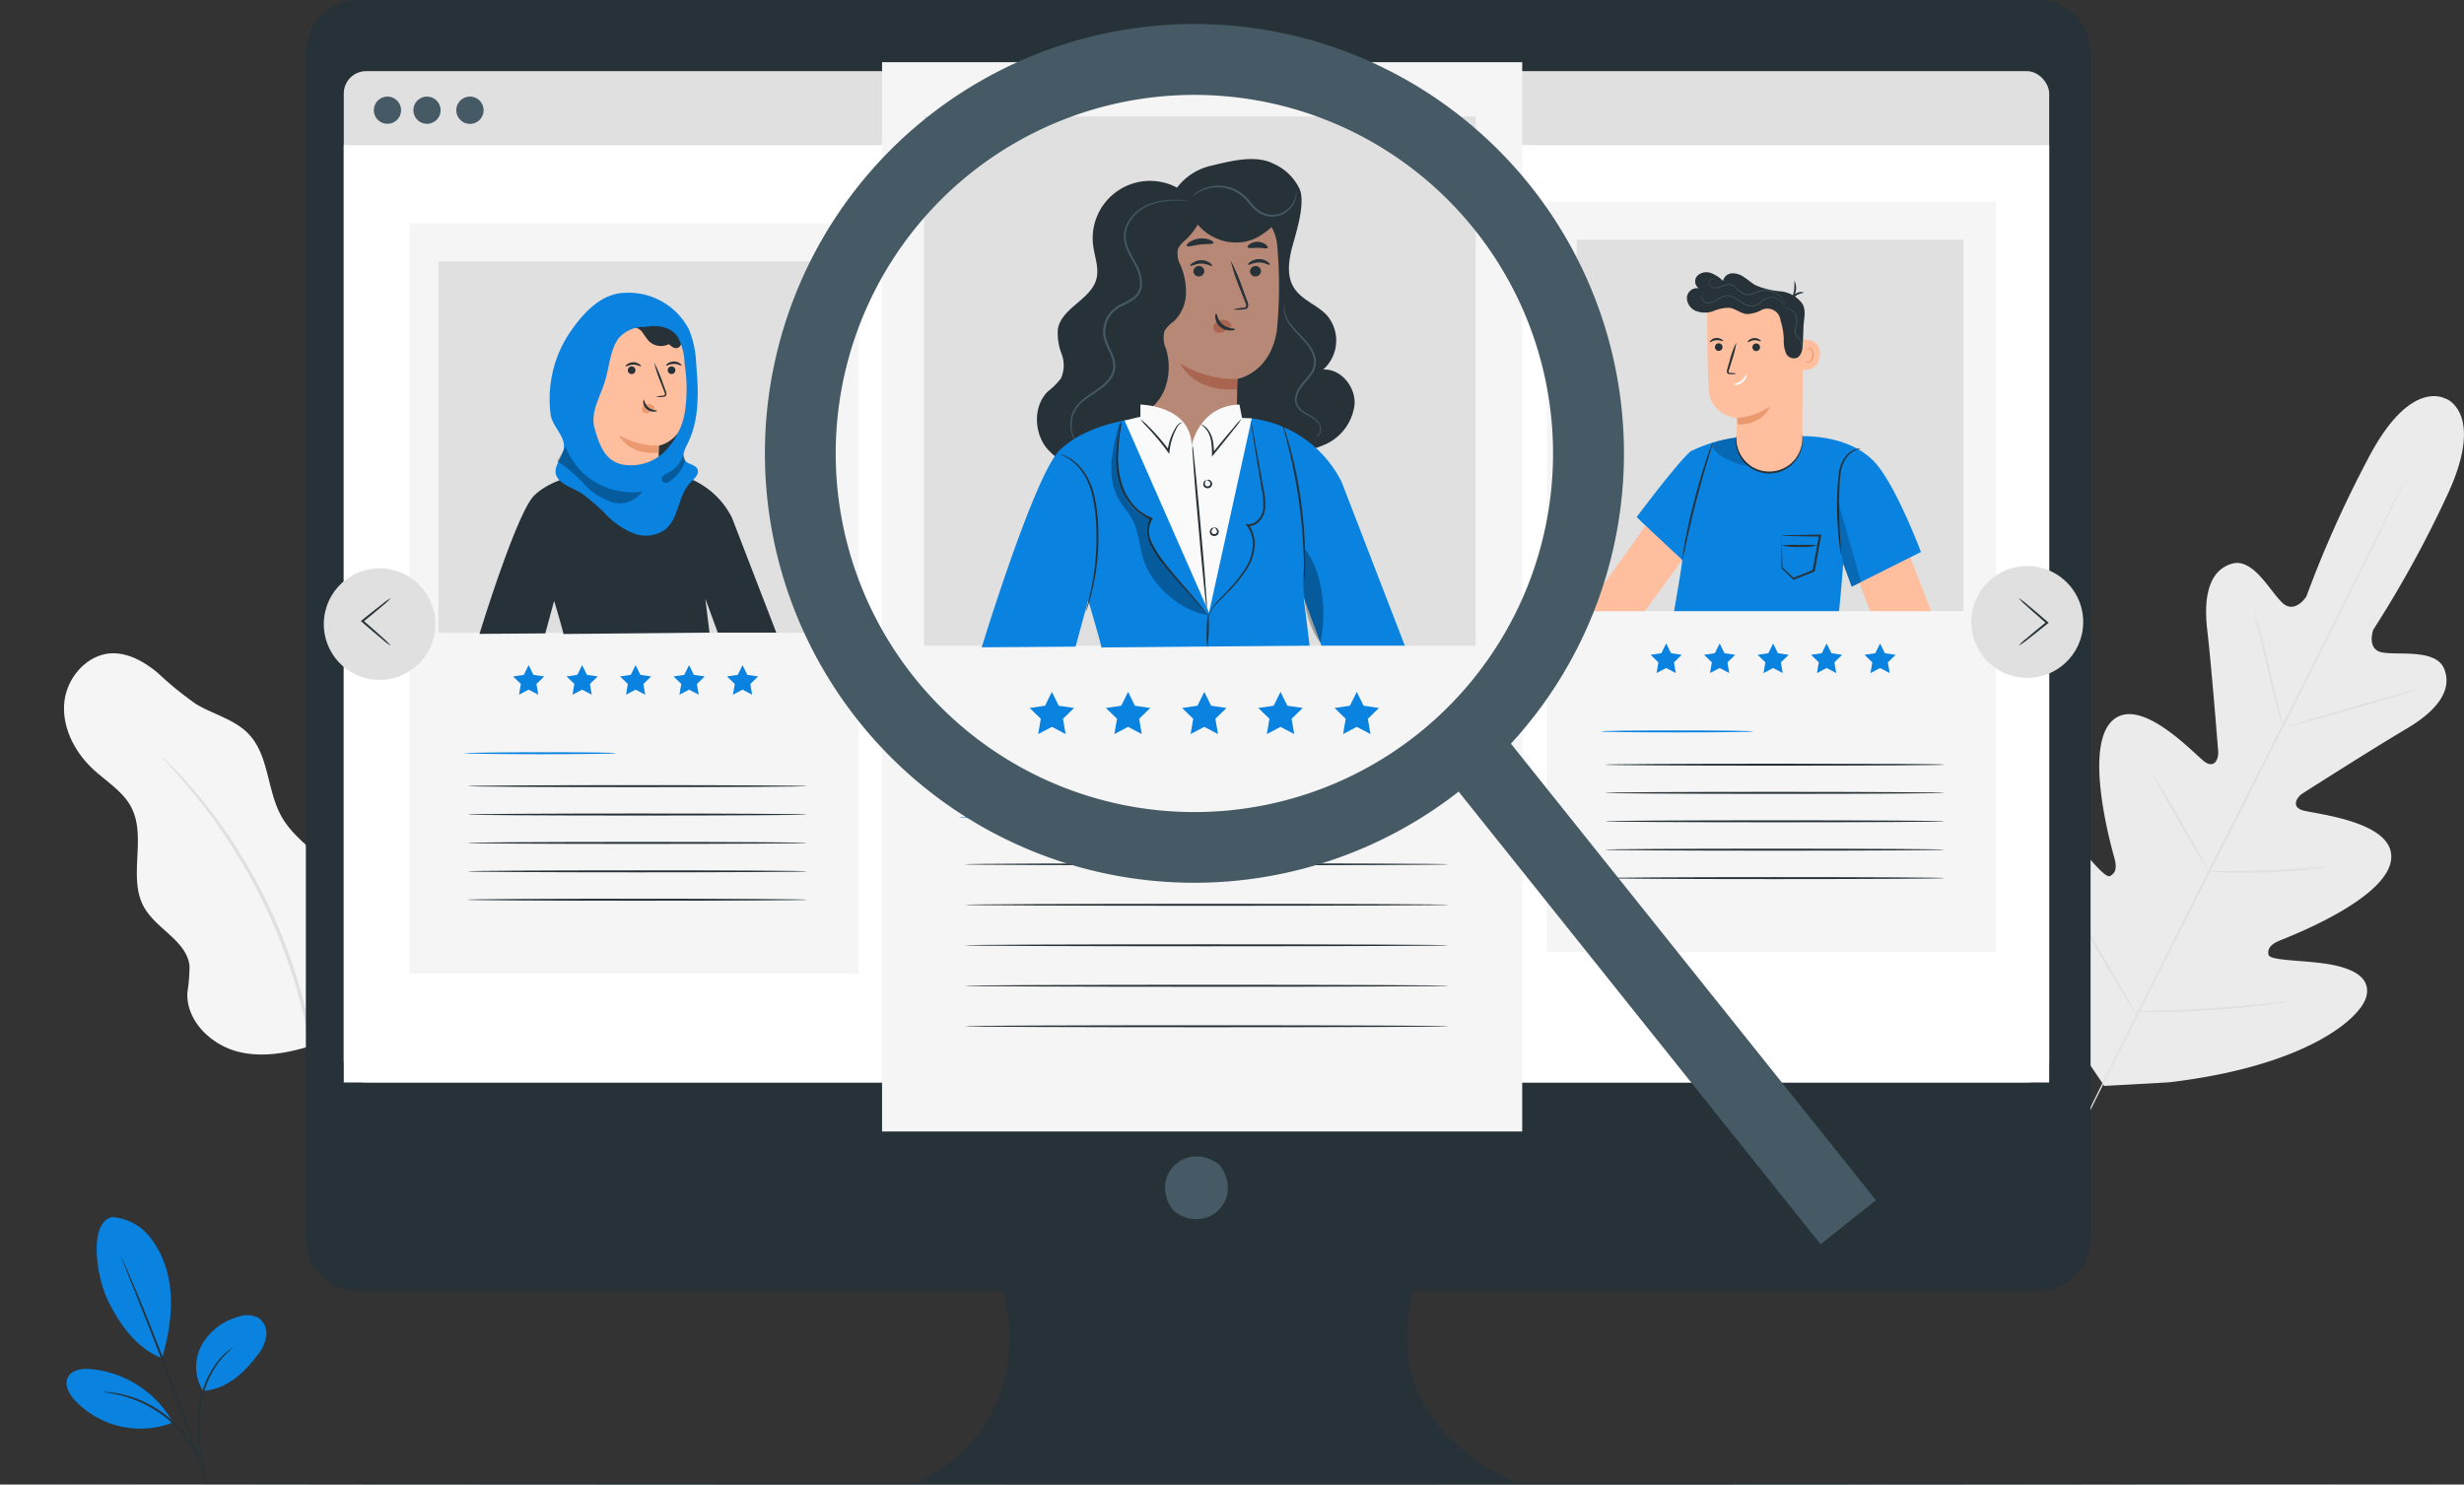 <svg xmlns="http://www.w3.org/2000/svg" width="359.784" height="216.811" viewBox="0 0 359.784 216.811">
  <rect x="0" y="0" width="359.784" height="216.811" fill="#333333" stroke="none"/>
  <g id="Job_hunt-pana_1_" data-name="Job hunt-pana (1)" transform="translate(-58.69 -69.83)">
    <g id="freepik--background-complete--inject-2" transform="translate(68.034 127.686)">
      <path id="Path_53302" data-name="Path 53302" d="M113.417,297.589c4.117-2.6,5.618-5.964,6.3-10.79a17.067,17.067,0,0,0-4.106-13.546c-2.7-3.035-6.516-5.116-8.469-8.676-2.075-3.8-1.769-8.826-4.753-11.956-2.053-2.148-5.166-2.845-7.71-4.385a51.917,51.917,0,0,1-5.629-4.6c-1.88-1.534-4.14-2.834-6.567-2.79-3.654.106-6.661,3.554-7,7.2s1.534,7.253,4.212,9.73c1.942,1.808,4.368,3.236,5.579,5.579,2.287,4.43-.591,10.3,1.886,14.629,1.808,3.163,6.137,4.837,6.606,8.452a24.82,24.82,0,0,1-.318,3.995c-.167,4.184,3.587,7.733,7.671,8.664s8.341-.162,12.274-1.545" transform="translate(-75.438 -203.291)" fill="#f5f5f5"/>
      <path id="Path_53303" data-name="Path 53303" d="M101,267.9a3.054,3.054,0,0,0,.413.508l1.261,1.395c.558.591,1.233,1.328,1.958,2.232s1.618,1.875,2.472,3.057l1.378,1.819c.48.636.921,1.333,1.412,2.036.993,1.389,1.919,2.968,2.929,4.608a80.718,80.718,0,0,1,9.15,23.181c.385,1.886.787,3.671,1.01,5.367.123.842.273,1.674.363,2.449s.156,1.545.234,2.271c.184,1.445.206,2.79.279,3.905s.095,2.154.095,2.968,0,1.395.028,1.875a3.206,3.206,0,0,0,.045.658,3.509,3.509,0,0,0,.056-.653c0-.48.039-1.116.067-1.88s.05-1.819,0-2.979-.045-2.483-.206-3.939c-.067-.725-.134-1.49-.206-2.282s-.218-1.618-.335-2.466c-.206-1.713-.591-3.509-.971-5.406a78.16,78.16,0,0,0-9.2-23.321c-1.027-1.64-1.969-3.219-2.985-4.608-.5-.7-.954-1.4-1.439-2.031l-1.412-1.808c-.876-1.172-1.78-2.142-2.539-3.024s-1.445-1.6-2.025-2.176L101.5,268.33a3.342,3.342,0,0,0-.5-.43Z" transform="translate(-86.739 -215.25)" fill="#e0e0e0"/>
      <path id="Path_53304" data-name="Path 53304" d="M648.343,173.971s-5.244-3.47-11.632,9.077A165.188,165.188,0,0,0,627.9,202.8s-1.674,2.628-3.5.909-4.279-6.595-7.348-5.713c-3.18.909-4.229,4.463-3.621,9.68s1.517,16.7,1.6,17.742-.508,2.522-1.925,1.545-9.574-10.042-13.647-5.925,0,18.411.419,19.957.106,2.232-.636,2.622-3.2-2.918-5.624-5.406-5.674-4.949-7.811-2.371-2.84,13.278,7.342,30.685l5.25,7.744,9.378-.519c20.012-2.338,28.136-9.334,28.9-12.6s-3.158-4.385-6.606-4.82-7.565-.4-7.7-1.233.212-1.473,1.713-2.087,15.348-5.947,16.18-11.683S628.933,234.544,627.3,234s-.787-1.914.078-2.466,10.6-6.751,15.119-9.412,6.74-5.635,5.551-8.72c-1.149-2.979-6.528-2.02-8.988-2.427s-1.378-3.347-1.378-3.347a162.19,162.19,0,0,0,10.478-18.969c6.159-12.676.078-14.779.078-14.779" transform="translate(-300.482 -173.531)" fill="#ebebeb"/>
      <path id="Path_53305" data-name="Path 53305" d="M648.212,194.44l-.117.268-.368.787-1.434,3c-1.25,2.611-3.08,6.371-5.367,11.008-4.564,9.278-10.974,22.043-18.1,36.119s-13.568,26.825-18.177,36.08L599.2,292.666l-1.484,2.979-.391.77a2.708,2.708,0,0,1-.145.262l.117-.273.368-.781,1.434-3.007c1.25-2.605,3.08-6.366,5.367-11.008,4.564-9.278,10.974-22.043,18.1-36.119s13.563-26.819,18.171-36.075l5.434-10.963,1.484-2.985.391-.77C648.156,194.524,648.212,194.44,648.212,194.44Z" transform="translate(-306.093 -182.775)" fill="#e0e0e0"/>
      <path id="Path_53306" data-name="Path 53306" d="M648.56,229.9a2.822,2.822,0,0,1,.245.614c.139.413.318,1.015.53,1.763.424,1.5.954,3.576,1.5,5.886l1.378,5.908c.167.709.312,1.306.43,1.785a2.867,2.867,0,0,1,.128.664,3.419,3.419,0,0,1-.24-.63c-.134-.413-.312-1.021-.519-1.769-.407-1.5-.915-3.587-1.462-5.892s-1.038-4.324-1.417-5.9l-.435-1.785A3.3,3.3,0,0,1,648.56,229.9Z" transform="translate(-328.807 -198.451)" fill="#e0e0e0"/>
      <path id="Path_53307" data-name="Path 53307" d="M657.63,255.665c0-.078,4.218-1.361,9.484-2.873s9.529-2.672,9.552-2.594-4.218,1.361-9.485,2.873S657.652,255.754,657.63,255.665Z" transform="translate(-332.817 -207.422)" fill="#e0e0e0"/>
      <path id="Path_53308" data-name="Path 53308" d="M636.27,297.351a3.182,3.182,0,0,1,.686-.033h1.88c1.584,0,3.771,0,6.187-.1s4.6-.24,6.176-.368l1.875-.145a2.983,2.983,0,0,1,.692,0,3.012,3.012,0,0,1-.681.134c-.441.067-1.077.151-1.863.24-1.579.179-3.766.368-6.187.452s-4.614.067-6.2,0c-.792-.028-1.434-.061-1.875-.095A2.862,2.862,0,0,1,636.27,297.351Z" transform="translate(-323.374 -227.975)" fill="#e0e0e0"/>
      <path id="Path_53309" data-name="Path 53309" d="M622.06,272.44a2.188,2.188,0,0,1,.368.524l.9,1.478c.753,1.255,1.78,3,2.9,4.943s2.109,3.7,2.818,4.982l.82,1.529a2.884,2.884,0,0,1,.273.558,2.358,2.358,0,0,1-.368-.524l-.9-1.462c-.753-1.255-1.78-3-2.9-4.938s-2.109-3.7-2.818-4.988l-.82-1.523A3.065,3.065,0,0,1,622.06,272.44Z" transform="translate(-317.092 -217.257)" fill="#e0e0e0"/>
      <path id="Path_53310" data-name="Path 53310" d="M599,303.46a5.492,5.492,0,0,1,.463.675c.3.5.692,1.116,1.166,1.9.971,1.6,2.3,3.833,3.755,6.3s2.75,4.714,3.682,6.343c.441.787.8,1.439,1.088,1.942a4.38,4.38,0,0,1,.363.731,4.517,4.517,0,0,1-.463-.675l-1.166-1.891c-.971-1.607-2.3-3.833-3.755-6.3s-2.751-4.714-3.682-6.349l-1.088-1.936A4.281,4.281,0,0,1,599,303.46Z" transform="translate(-306.898 -230.971)" fill="#e0e0e0"/>
      <path id="Path_53311" data-name="Path 53311" d="M617.58,333.5a4.921,4.921,0,0,1,.87-.061l2.382-.078c2.009-.067,4.781-.173,7.844-.374s5.83-.446,7.811-.642l2.371-.234a4.882,4.882,0,0,1,.876-.05,4.72,4.72,0,0,1-.859.162c-.558.089-1.367.2-2.366.324-2,.251-4.765.558-7.811.731s-5.847.273-7.856.29h-2.388a4.46,4.46,0,0,1-.876-.067Z" transform="translate(-315.112 -243.612)" fill="#e0e0e0"/>
    </g>
    <g id="freepik--Floor--inject-2" transform="translate(58.69 286.345)">
      <path id="Path_53312" data-name="Path 53312" d="M415.593,458.055c0,.084-79.9.151-178.443.151s-178.46-.067-178.46-.151,79.888-.145,178.46-.145S415.593,457.96,415.593,458.055Z" transform="translate(-58.69 -457.91)" fill="#263238"/>
    </g>
    <g id="freepik--Plant--inject-2" transform="translate(68.406 247.57)">
      <path id="Path_53313" data-name="Path 53313" d="M86.3,388.421a7.694,7.694,0,0,1,5.356,2.79,13.6,13.6,0,0,1,2.695,5.54c1,3.905.324,8.452-.815,12.274-4.179-1.534-6.728-6.031-7.878-8.369-1.813-3.732-2.829-11.582.642-12.246" transform="translate(-79.594 -388.41)" fill="#0982e0"/>
      <path id="Path_53314" data-name="Path 53314" d="M111.04,425.169a6.578,6.578,0,0,1-.251-6.611,8.726,8.726,0,0,1,5.3-4.19,3.68,3.68,0,0,1,3.1.173,2.79,2.79,0,0,1,1.06,2.65,5.685,5.685,0,0,1-1.227,2.7c-2.064,2.745-4.564,5.021-7.984,5.278" transform="translate(-91.097 -399.773)" fill="#0982e0"/>
      <path id="Path_53315" data-name="Path 53315" d="M111.561,441.8a5.406,5.406,0,0,1-.179-.8c-.106-.558-.245-1.317-.413-2.232a23.285,23.285,0,0,1-.4-7.415,14.154,14.154,0,0,1,2.79-6.851,9.327,9.327,0,0,1,1.607-1.59,4.3,4.3,0,0,1,.5-.357q.179-.117.184-.1a15.062,15.062,0,0,0-2.131,2.176,14.64,14.64,0,0,0-2.684,6.762,24.894,24.894,0,0,0,.307,7.348c.145.937.257,1.674.324,2.232a3.749,3.749,0,0,1,.089.831Z" transform="translate(-91.272 -403.457)" fill="#263238"/>
      <path id="Path_53316" data-name="Path 53316" d="M90.46,399a1.673,1.673,0,0,1,.167.324c.112.24.251.558.424.937.363.815.876,2,1.5,3.476,1.239,2.94,2.89,7.035,4.614,11.593s3.191,8.726,4.207,11.75c.513,1.518.915,2.745,1.183,3.6l.3.982a1.367,1.367,0,0,1,.084.346,1.835,1.835,0,0,1-.139-.329c-.095-.246-.212-.558-.357-.965-.307-.876-.736-2.081-1.261-3.565-1.071-3.007-2.566-7.158-4.29-11.716s-3.336-8.62-4.53-11.61l-1.412-3.515c-.151-.391-.273-.709-.374-.954A1.863,1.863,0,0,1,90.46,399Z" transform="translate(-82.451 -393.092)" fill="#263238"/>
      <path id="Path_53317" data-name="Path 53317" d="M91.489,435.723a15.393,15.393,0,0,0-11.895-7.532c-1.239-.1-2.728.095-3.292,1.2s.167,2.438,1,3.348a13.161,13.161,0,0,0,14.227,3.308" transform="translate(-76.104 -405.987)" fill="#0982e0"/>
      <path id="Path_53318" data-name="Path 53318" d="M85.7,434.177a4.266,4.266,0,0,1,.776.039,7.461,7.461,0,0,1,.9.112,11.009,11.009,0,0,1,1.183.234,13.542,13.542,0,0,1,1.412.4,15.627,15.627,0,0,1,1.568.614,16.977,16.977,0,0,1,3.3,2,16.781,16.781,0,0,1,2.723,2.734,14.823,14.823,0,0,1,.954,1.395,13.168,13.168,0,0,1,.736,1.3,10.281,10.281,0,0,1,.48,1.116,5.969,5.969,0,0,1,.3.859,3.61,3.61,0,0,1,.2.753c-.061,0-.351-1.054-1.16-2.628a13.34,13.34,0,0,0-.731-1.255,16.534,16.534,0,0,0-.96-1.35,17.174,17.174,0,0,0-2.689-2.672,17.48,17.48,0,0,0-3.236-1.981,15.411,15.411,0,0,0-1.562-.653c-.485-.19-.954-.312-1.384-.435C86.8,434.311,85.689,434.244,85.7,434.177Z" transform="translate(-80.346 -408.641)" fill="#263238"/>
    </g>
    <g id="freepik--Device--inject-2" transform="translate(103.351 69.83)">
      <path id="Path_53319" data-name="Path 53319" d="M391.681,69.83H146.395a7.655,7.655,0,0,0-7.655,7.655V250.739a7.655,7.655,0,0,0,7.655,7.655h94.142s5.986,18.517-12.575,28.1h88.022s-20.955-7.18-15.571-28.1h91.269a7.655,7.655,0,0,0,7.655-7.655V77.485A7.655,7.655,0,0,0,391.681,69.83Z" transform="translate(-138.74 -69.83)" fill="#263238"/>
      <path id="Path_53320" data-name="Path 53320" d="M371.713,373.993c3.347,4.77-1.886,9.992-6.656,6.656a1.673,1.673,0,0,1-.407-.413c-3.347-4.765,1.886-9.981,6.656-6.65A1.574,1.574,0,0,1,371.713,373.993Z" transform="translate(-238.143 -203.65)" fill="#455a64"/>
      <rect id="Rectangle_27330" data-name="Rectangle 27330" width="249.019" height="147.708" rx="3.27" transform="translate(5.535 10.388)" fill="#e0e0e0"/>
      <rect id="Rectangle_27331" data-name="Rectangle 27331" width="249.019" height="136.884" transform="translate(5.535 21.206)" fill="#fff"/>
      <path id="Path_53321" data-name="Path 53321" d="M182.1,97.1a1.992,1.992,0,1,1-1.986-1.986A1.992,1.992,0,0,1,182.1,97.1Z" transform="translate(-156.149 -81.006)" fill="#455a64"/>
      <path id="Path_53322" data-name="Path 53322" d="M160.5,97.1a1.986,1.986,0,1,1-.584-1.406A1.992,1.992,0,0,1,160.5,97.1Z" transform="translate(-146.6 -81.006)" fill="#455a64"/>
      <path id="Path_53323" data-name="Path 53323" d="M170.844,97.1a1.986,1.986,0,1,1-.584-1.406A1.992,1.992,0,0,1,170.844,97.1Z" transform="translate(-151.171 -81.006)" fill="#455a64"/>
    </g>
    <g id="freepik--character-3--inject-2" transform="translate(284.584 99.288)">
      <rect id="Rectangle_27332" data-name="Rectangle 27332" width="65.577" height="109.563" transform="translate(0 0)" fill="#f5f5f5"/>
      <path id="Path_53324" data-name="Path 53324" d="M492.961,238.27l.7,1.423,1.573.234-1.138,1.1.268,1.568-1.406-.742-1.406.742.273-1.568-1.138-1.1,1.568-.234Z" transform="translate(-475.565 -173.753)" fill="#0982e0"/>
      <path id="Path_53325" data-name="Path 53325" d="M506.956,238.27l.7,1.423,1.573.234-1.138,1.1.268,1.568-1.406-.742-1.406.742.268-1.568-1.138-1.1,1.573-.234Z" transform="translate(-481.75 -173.753)" fill="#0982e0"/>
      <path id="Path_53326" data-name="Path 53326" d="M520.951,238.27l.7,1.423,1.573.234-1.138,1.1.268,1.568-1.406-.742-1.4.742.268-1.568-1.138-1.1,1.568-.234Z" transform="translate(-487.939 -173.753)" fill="#0982e0"/>
      <path id="Path_53327" data-name="Path 53327" d="M534.946,238.27l.7,1.423,1.573.234-1.138,1.1.268,1.568-1.406-.742-1.406.742.268-1.568-1.138-1.1,1.573-.234Z" transform="translate(-494.124 -173.753)" fill="#0982e0"/>
      <path id="Path_53328" data-name="Path 53328" d="M548.941,238.27l.7,1.423,1.573.234-1.138,1.1.268,1.568-1.406-.742-1.4.742.268-1.568-1.138-1.1,1.573-.234Z" transform="translate(-500.313 -173.753)" fill="#0982e0"/>
      <path id="Path_53329" data-name="Path 53329" d="M499.928,261.175c0,.084-4.977.145-11.119.145s-11.119-.061-11.119-.145,4.977-.145,11.119-.145S499.928,261.1,499.928,261.175Z" transform="translate(-469.818 -183.815)" fill="#0982e0"/>
      <path id="Path_53330" data-name="Path 53330" d="M528.339,269.885c0,.078-11.1.145-24.8.145s-24.8-.067-24.8-.145,11.1-.145,24.8-.145S528.339,269.773,528.339,269.885Z" transform="translate(-470.282 -187.665)" fill="#263238"/>
      <path id="Path_53331" data-name="Path 53331" d="M528.339,277.265c0,.078-11.1.145-24.8.145s-24.8-.067-24.8-.145,11.1-.145,24.8-.145S528.339,277.187,528.339,277.265Z" transform="translate(-470.282 -190.928)" fill="#263238"/>
      <path id="Path_53332" data-name="Path 53332" d="M528.339,284.705c0,.078-11.1.145-24.8.145s-24.8-.067-24.8-.145,11.1-.145,24.8-.145S528.339,284.621,528.339,284.705Z" transform="translate(-470.282 -194.217)" fill="#263238"/>
      <path id="Path_53333" data-name="Path 53333" d="M528.339,292.135c0,.084-11.1.145-24.8.145s-24.8-.061-24.8-.145,11.1-.145,24.8-.145S528.339,292.057,528.339,292.135Z" transform="translate(-470.282 -197.502)" fill="#263238"/>
      <path id="Path_53334" data-name="Path 53334" d="M528.339,299.575c0,.078-11.1.145-24.8.145s-24.8-.067-24.8-.145,11.1-.145,24.8-.145S528.339,299.491,528.339,299.575Z" transform="translate(-470.282 -200.791)" fill="#263238"/>
      <rect id="Rectangle_27333" data-name="Rectangle 27333" width="56.489" height="54.229" transform="translate(4.313 5.562)" fill="#e0e0e0"/>
      <path id="Path_53335" data-name="Path 53335" d="M551.795,212.86l3.671,9.457h-8.893l-2-5.15Z" transform="translate(-499.384 -162.519)" fill="#ffbe9d"/>
      <path id="Path_53336" data-name="Path 53336" d="M492.5,209.562h24.085c.374-3.559.608-6.924.608-6.924l1.239,3.347,10.115-5.06s-3.677-9.8-6.756-13.122c-3.905-4.2-10.885-3.783-10.885-3.783l-9.083.151a21.1,21.1,0,0,0-6.695,1.953l-.223.067v.045c-1.964,1.674-7.867,9.585-7.867,9.585l2.176,2.115,4.463,4.156a.106.106,0,0,0,0,.084C493.713,202.627,492.5,209.562,492.5,209.562Z" transform="translate(-473.951 -149.765)" fill="#0982e0"/>
      <path id="Path_53337" data-name="Path 53337" d="M522.627,183.45a.735.735,0,0,1,.05.162,3.1,3.1,0,0,1,.061.48,4.8,4.8,0,0,1-.245,1.763,4.882,4.882,0,0,1-9.183.257,4.775,4.775,0,0,1-.34-1.746,2.654,2.654,0,0,1,.033-.485c0-.106.028-.162.039-.162a6.383,6.383,0,0,0,.457,2.315A5.022,5.022,0,0,0,515.067,188a4.8,4.8,0,0,0,5.78-.162,4.954,4.954,0,0,0,1.451-2.053,6.277,6.277,0,0,0,.329-2.338Z" transform="translate(-485.414 -149.518)" fill="#263238"/>
      <path id="Path_53338" data-name="Path 53338" d="M542.95,187.283a3.263,3.263,0,0,0-.642.167,3.141,3.141,0,0,0-1.406,1.06,5.093,5.093,0,0,0-.909,2.46c-.134,1-.162,2.126-.206,3.3-.061,2.354.028,4.463.14,6.025.05.72.1,1.328.134,1.819a2.715,2.715,0,0,1,.028.675,3.52,3.52,0,0,1-.14-.658c-.061-.43-.151-1.049-.229-1.819a47.731,47.731,0,0,1-.223-6.048,31.824,31.824,0,0,1,.234-3.347,5.094,5.094,0,0,1,1.015-2.55,3.035,3.035,0,0,1,1.529-1.038,1.831,1.831,0,0,1,.5-.078C542.889,187.267,542.95,187.272,542.95,187.283Z" transform="translate(-497.134 -151.198)" fill="#263238"/>
      <path id="Path_53339" data-name="Path 53339" d="M503.437,185.49a3.824,3.824,0,0,1-.167.681c-.151.491-.335,1.116-.558,1.836-.463,1.545-1.082,3.688-1.707,6.076s-1.116,4.558-1.462,6.137c-.167.742-.307,1.367-.418,1.869a3.246,3.246,0,0,1-.184.681,3.986,3.986,0,0,1,.073-.7c.067-.446.179-1.116.324-1.886.3-1.6.77-3.783,1.389-6.171s1.278-4.53,1.791-6.065c.257-.77.474-1.384.636-1.808A3.472,3.472,0,0,1,503.437,185.49Z" transform="translate(-479.212 -150.42)" fill="#263238"/>
      <path id="Path_53340" data-name="Path 53340" d="M539.661,201l3.347,11.861-1.333.67-1.239-3.347S539.209,203.12,539.661,201Z" transform="translate(-497.17 -157.276)" opacity="0.2"/>
      <g id="Group_12560" data-name="Group 12560" transform="translate(24.162 34.368)" opacity="0.2">
        <path id="Path_53341" data-name="Path 53341" d="M507.341,184.944c-1.936.982,2.817,3.526,4.988,3.5l-1.473-4.218A21.7,21.7,0,0,0,507.341,184.944Z" transform="translate(-506.887 -184.23)"/>
      </g>
      <path id="Path_53342" data-name="Path 53342" d="M514.9,172.732h0a4.8,4.8,0,0,1-5.127-4.977c.056-1.545.106-2.79.106-2.79s-3.833-.335-4.134-4.123-.234-12.542-.234-12.542h0a13.212,13.212,0,0,1,13.357.775l.591.391-.073,18.512a4.809,4.809,0,0,1-4.486,4.753Z" transform="translate(-482.116 -133.338)" fill="#ffbe9d"/>
      <path id="Path_53343" data-name="Path 53343" d="M508.461,160.65a.558.558,0,1,0-.776,0A.558.558,0,0,0,508.461,160.65Z" transform="translate(-483.003 -139.014)" fill="#263238"/>
      <path id="Path_53344" data-name="Path 53344" d="M506.192,158.91c.061.061.413-.245.937-.285s.921.206.971.134-.039-.145-.212-.262a1.322,1.322,0,0,0-.787-.19,1.289,1.289,0,0,0-.742.312C506.209,158.759,506.159,158.882,506.192,158.91Z" transform="translate(-482.414 -138.401)" fill="#263238"/>
      <path id="Path_53345" data-name="Path 53345" d="M517.561,159.84a.558.558,0,1,0,.77.128A.558.558,0,0,0,517.561,159.84Z" transform="translate(-487.339 -139.036)" fill="#263238"/>
      <path id="Path_53346" data-name="Path 53346" d="M516.094,158.938c.067.061.418-.251.943-.29s.915.206.971.134-.039-.145-.218-.257a1.233,1.233,0,0,0-.781-.19,1.25,1.25,0,0,0-.742.307C516.111,158.788,516.066,158.91,516.094,158.938Z" transform="translate(-486.792 -138.413)" fill="#263238"/>
      <path id="Path_53347" data-name="Path 53347" d="M512.028,164.026a2.6,2.6,0,0,0-.859-.117c-.139,0-.245-.033-.262-.106a.742.742,0,0,1,.073-.4l.34-1.116a14.794,14.794,0,0,0,.709-2.851,14.053,14.053,0,0,0-.993,2.762c-.112.379-.218.742-.318,1.116a.881.881,0,0,0-.039.558.363.363,0,0,0,.251.206.7.7,0,0,0,.234,0A2.5,2.5,0,0,0,512.028,164.026Z" transform="translate(-484.389 -138.903)" fill="#263238"/>
      <path id="Path_53348" data-name="Path 53348" d="M513.34,177.811a8.827,8.827,0,0,0,4.848-1.741s-.988,2.79-4.793,2.723Z" transform="translate(-485.578 -146.255)" fill="#eb996e"/>
      <path id="Path_53349" data-name="Path 53349" d="M529.818,158.721c.073-.028,3.1-.357,2.622,2.572-.413,2.527-3.135,1.757-3.13,1.674S529.818,158.721,529.818,158.721Z" transform="translate(-492.638 -138.574)" fill="#ffbe9d"/>
      <path id="Path_53350" data-name="Path 53350" d="M531.207,162.8a.687.687,0,0,0,.112.073.446.446,0,0,0,.329.033,1.116,1.116,0,0,0,.558-.937,1.4,1.4,0,0,0-.073-.636.519.519,0,0,0-.307-.363.229.229,0,0,0-.268.106c-.039.067,0,.117-.039.117s-.05-.045,0-.145a.3.3,0,0,1,.112-.151.329.329,0,0,1,.245-.045.608.608,0,0,1,.43.424,1.545,1.545,0,0,1,.1.709,1.144,1.144,0,0,1-.72,1.038.469.469,0,0,1-.4-.095C531.207,162.863,531.2,162.807,531.207,162.8Z" transform="translate(-493.475 -139.525)" fill="#eb996e"/>
      <path id="Path_53351" data-name="Path 53351" d="M516.308,153.568a1.281,1.281,0,0,1-1.674-.7,4.964,4.964,0,0,1-.3-2.014,10.2,10.2,0,0,0-.48-2.745,1.925,1.925,0,0,0-2.951-1.406,4.67,4.67,0,0,1-1.969.491c-.9-.078-1.64-.787-2.538-.909a5.753,5.753,0,0,0-2.432.513,3.666,3.666,0,0,1-2.466-.056,2.1,2.1,0,0,1-1.311-1.958,1.49,1.49,0,0,1,1.735-1.356,1.211,1.211,0,0,1-.206-1.824,1.919,1.919,0,0,1,1.981-.4,5.022,5.022,0,0,1,1.763,1.155,1.423,1.423,0,0,1,1.35-1.116,2.962,2.962,0,0,1,1.785.608c.558.357,1.01.792,1.573,1.116a11.807,11.807,0,0,0,3.7.915,4.369,4.369,0,0,1,3.208,1.863c.558.987.178,2.176.134,3.3s-.05,1.434-.106,2.533C517.095,151.542,517.167,153.071,516.308,153.568Z" transform="translate(-479.765 -130.788)" fill="#263238"/>
      <path id="Path_53352" data-name="Path 53352" d="M512.27,169.274c0,.033.139.095.4.089a1.646,1.646,0,0,0,1.506-1.116c.078-.246.056-.4,0-.407a3.506,3.506,0,0,1-.759.993,3.9,3.9,0,0,1-1.144.441Z" transform="translate(-485.105 -142.617)" fill="#fff"/>
      <path id="Path_53353" data-name="Path 53353" d="M504.271,146.67a.558.558,0,0,0-.229.558.971.971,0,0,0,.312.619,1.077,1.077,0,0,0,.887.212,2.9,2.9,0,0,0,1.038-.418,4.461,4.461,0,0,1,1.116-.558,1.914,1.914,0,0,1,1.328.2c.43.212.831.519,1.278.792a2.483,2.483,0,0,0,1.439.463,2.3,2.3,0,0,0,1.278-.6,3.258,3.258,0,0,1,1.077-.63,1.824,1.824,0,0,1,1.06.061,2.076,2.076,0,0,1,1.155,1.027,2.791,2.791,0,0,1,.162.558,1.326,1.326,0,0,0-.123-.558,2.07,2.07,0,0,0-1.166-1.082,1.892,1.892,0,0,0-1.116-.078,3.118,3.118,0,0,0-1.116.642,2.327,2.327,0,0,1-1.227.558,2.388,2.388,0,0,1-1.378-.452c-.435-.268-.842-.558-1.289-.792a2.02,2.02,0,0,0-1.395-.206,4.57,4.57,0,0,0-1.116.558,2.84,2.84,0,0,1-1,.418,1,1,0,0,1-.837-.184.943.943,0,0,1-.312-.558.614.614,0,0,1,.179-.547Z" transform="translate(-481.464 -133.258)" fill="#455a64"/>
      <path id="Path_53354" data-name="Path 53354" d="M506.794,142.977a.273.273,0,0,0-.112-.095.48.48,0,0,0-.418,0,.524.524,0,0,0-.318.558.826.826,0,0,0,.558.67,1.64,1.64,0,0,0,1.066-.05,6.628,6.628,0,0,1,1.155-.346,1.462,1.462,0,0,1,1.172.458,4.716,4.716,0,0,0,1.116.921,1.875,1.875,0,0,0,1.445-.084,5.193,5.193,0,0,1,1.266-.4,3.135,3.135,0,0,1,3.163,1.584c.179.318.234.513.245.508a2.191,2.191,0,0,0-.206-.524,3.135,3.135,0,0,0-1.021-1.149,3.186,3.186,0,0,0-2.2-.519,5.372,5.372,0,0,0-1.289.4,1.752,1.752,0,0,1-1.361.084,4.87,4.87,0,0,1-1.116-.9,1.534,1.534,0,0,0-1.25-.48,6.02,6.02,0,0,0-1.172.363,1.59,1.59,0,0,1-.987.067.748.748,0,0,1-.519-.6.469.469,0,0,1,.279-.513.458.458,0,0,1,.391,0A.173.173,0,0,1,506.794,142.977Z" transform="translate(-482.307 -131.562)" fill="#455a64"/>
      <path id="Path_53355" data-name="Path 53355" d="M527.535,147.46c.073.028.279-.43.77-.731s.982-.3.987-.374-.117-.089-.335-.095a1.573,1.573,0,0,0-1.361.854C527.507,147.314,527.5,147.448,527.535,147.46Z" transform="translate(-491.845 -133.076)" fill="#263238"/>
      <path id="Path_53356" data-name="Path 53356" d="M528.084,143.38c-.078,0,.034.591-.061,1.289s-.329,1.222-.262,1.261a2.382,2.382,0,0,0,.324-2.55Z" transform="translate(-491.948 -131.803)" fill="#263238"/>
      <path id="Path_53357" data-name="Path 53357" d="M528.11,156.751a1.312,1.312,0,0,0,.162-1.082,2.462,2.462,0,0,0-.608-1.038,1.322,1.322,0,0,1-.29-.6,1.83,1.83,0,0,1,.089-.725,2.913,2.913,0,0,0,.084-1.473,1.612,1.612,0,0,0-.675-.993,1.333,1.333,0,0,0-.781-.218.742.742,0,0,0-.29.073,2.155,2.155,0,0,0,.29-.028,1.311,1.311,0,0,1,.736.24,1.507,1.507,0,0,1,.619.948,2.851,2.851,0,0,1-.089,1.423,1.9,1.9,0,0,0-.089.77,1.411,1.411,0,0,0,.318.647,2.444,2.444,0,0,1,.608.993,1.78,1.78,0,0,1,0,.787A1.488,1.488,0,0,1,528.11,156.751Z" transform="translate(-491.087 -135.003)" fill="#455a64"/>
      <path id="Path_53358" data-name="Path 53358" d="M524.951,209.9a3.153,3.153,0,0,1,0,.363c0,.262,0,.558.028.96,0,.826.05,1.986.061,3.387l-.034-.089,1.718,1.6h-.145l2.957-1.2-.084.112a2.7,2.7,0,0,1,.05-.279c.324-1.757.625-3.414.893-4.854l.128.151c-1.646,0-3.029-.039-4.017-.061l-1.155-.033a2.5,2.5,0,0,1-.4-.056,2.477,2.477,0,0,1,.379-.028l1.116-.033c.976,0,2.393-.056,4.1-.067h.151v.151c-.257,1.445-.558,3.1-.859,4.859l-.05.279v.078l-.073.033-2.962,1.177-.084.033-.061-.061-1.674-1.624-.039-.039v-.05c0-1.451.039-2.645.061-3.459a7.738,7.738,0,0,1,.033-.937A1.246,1.246,0,0,1,524.951,209.9Z" transform="translate(-490.684 -161.153)" fill="#263238"/>
      <path id="Path_53359" data-name="Path 53359" d="M530.232,212.532a9.768,9.768,0,0,1-2.633.218,10.043,10.043,0,0,1-2.639-.2,15.275,15.275,0,0,1,2.639-.089,15.624,15.624,0,0,1,2.633.073Z" transform="translate(-490.715 -162.331)" fill="#263238"/>
      <path id="Path_53360" data-name="Path 53360" d="M482.2,207.39c.117.117-8.927,12.508-8.927,12.508h8.865l5.44-7.454Z" transform="translate(-467.864 -160.101)" fill="#ffbe9d"/>
    </g>
    <g id="freepik--character-2--inject-2" transform="translate(187.484 78.913)">
      <rect id="Rectangle_27334" data-name="Rectangle 27334" width="93.473" height="156.166" fill="#f5f5f5"/>
      <path id="Path_53361" data-name="Path 53361" d="M331.421,250.94l1,2.025,2.243.329-1.624,1.579.385,2.232-2-1.054-2.009,1.054.385-2.232-1.618-1.579,2.237-.329Z" transform="translate(-306.622 -158.979)" fill="#0982e0"/>
      <path id="Path_53362" data-name="Path 53362" d="M351.361,250.94l1,2.025,2.237.329-1.618,1.579.379,2.232-2-1.054-2,1.054.385-2.232-1.624-1.579,2.243-.329Z" transform="translate(-315.437 -158.979)" fill="#0982e0"/>
      <path id="Path_53363" data-name="Path 53363" d="M371.311,250.94l1,2.025,2.237.329-1.618,1.579.379,2.232-2-1.054-2,1.054.385-2.232-1.624-1.579,2.243-.329Z" transform="translate(-324.257 -158.979)" fill="#0982e0"/>
      <path id="Path_53364" data-name="Path 53364" d="M391.261,250.94l1,2.025,2.237.329-1.618,1.579.379,2.232-2-1.054-2,1.054.385-2.232-1.624-1.579,2.237-.329Z" transform="translate(-333.077 -158.979)" fill="#0982e0"/>
      <path id="Path_53365" data-name="Path 53365" d="M411.211,250.94l1,2.025,2.243.329-1.624,1.579.385,2.232-2-1.054-2,1.054.379-2.232-1.618-1.579,2.237-.329Z" transform="translate(-341.896 -158.979)" fill="#0982e0"/>
      <path id="Path_53366" data-name="Path 53366" d="M341.351,283.635c0,.078-7.1.145-15.85.145s-15.85-.067-15.85-.145,7.1-.145,15.85-.145S341.351,283.551,341.351,283.635Z" transform="translate(-298.43 -173.369)" fill="#0982e0"/>
      <path id="Path_53367" data-name="Path 53367" d="M381.843,295.965c0,.084-15.828.145-35.344.145s-35.349-.061-35.349-.145,15.822-.145,35.349-.145S381.843,295.887,381.843,295.965Z" transform="translate(-299.093 -178.82)" fill="#263238"/>
      <path id="Path_53368" data-name="Path 53368" d="M381.843,306.565c0,.078-15.828.145-35.344.145s-35.349-.067-35.349-.145,15.822-.145,35.349-.145S381.843,306.487,381.843,306.565Z" transform="translate(-299.093 -183.506)" fill="#263238"/>
      <path id="Path_53369" data-name="Path 53369" d="M381.843,317.165c0,.078-15.828.145-35.344.145s-35.349-.067-35.349-.145,15.822-.145,35.349-.145S381.843,317.081,381.843,317.165Z" transform="translate(-299.093 -188.192)" fill="#263238"/>
      <path id="Path_53370" data-name="Path 53370" d="M381.843,327.765c0,.078-15.828.145-35.344.145s-35.349-.067-35.349-.145,15.822-.145,35.349-.145S381.843,327.681,381.843,327.765Z" transform="translate(-299.093 -192.878)" fill="#263238"/>
      <path id="Path_53371" data-name="Path 53371" d="M381.843,338.355c0,.084-15.828.145-35.344.145s-35.349-.061-35.349-.145,15.822-.145,35.349-.145S381.843,338.277,381.843,338.355Z" transform="translate(-299.093 -197.56)" fill="#263238"/>
      <rect id="Rectangle_27335" data-name="Rectangle 27335" width="80.518" height="77.299" transform="translate(6.148 7.928)" fill="#e0e0e0"/>
      <path id="Path_53372" data-name="Path 53372" d="M362.4,118.056a8.624,8.624,0,0,1,6.3-5.629c2.868-.686,6.427-1.624,9.055-.285a7.567,7.567,0,0,1,3.861,3.777c.764,2.048-.413,5.864-1,7.967s-1.027,4.508.128,6.36,3.426,2.5,4.854,4.073a5.68,5.68,0,0,1-.575,7.889c2.538-.151,4.681,2.438,4.592,4.977a7.307,7.307,0,0,1-4.212,5.919,16.4,16.4,0,0,1-7.42,1.395,44.911,44.911,0,0,1-9.379-.976c-2.538-.558-5.189-1.389-6.84-3.392a10.492,10.492,0,0,1-1.947-6.74c0-8.441,4.419-16.81,2.494-25.034" transform="translate(-320.61 -97.318)" fill="#263238"/>
      <path id="Path_53373" data-name="Path 53373" d="M351.313,118.641a8.369,8.369,0,0,0-13.033,7.922c.206,1.674.9,3.347.48,4.938-.8,3.029-5.066,4.207-5.624,7.286a8.316,8.316,0,0,0,.53,3.626,4.682,4.682,0,0,1-.078,3.6,10.366,10.366,0,0,1-1.93,1.93c-2.075,2.075-2.036,5.719-.3,8.09a9.249,9.249,0,0,0,7.755,3.409,17.164,17.164,0,0,0,8.252-2.817" transform="translate(-307.461 -99.845)" fill="#263238"/>
      <path id="Path_53374" data-name="Path 53374" d="M357.09,124.754l.039,2,.4,30.055a6.423,6.423,0,0,0,6.818,6.137h0a6.815,6.815,0,0,0,6.851-6.528c0-3.7.089-7.593.089-7.593s4.77-.792,5.758-7.013a66.36,66.36,0,0,0,.073-12.308,6.567,6.567,0,0,0-7.253-6.137Z" transform="translate(-319.403 -102.566)" fill="#b78876"/>
      <path id="Path_53375" data-name="Path 53375" d="M387.44,140.188a.8.8,0,0,1-.77.8.759.759,0,0,1-.82-.72.792.792,0,0,1,.764-.8.764.764,0,0,1,.826.72Z" transform="translate(-332.117 -109.698)" fill="#263238"/>
      <path id="Path_53376" data-name="Path 53376" d="M388.49,138.492c-.1.1-.7-.346-1.562-.346s-1.49.435-1.579.329.05-.234.329-.435a2.232,2.232,0,0,1,1.261-.391,2.12,2.12,0,0,1,1.244.4C388.456,138.253,388.546,138.442,388.49,138.492Z" transform="translate(-331.884 -108.895)" fill="#263238"/>
      <path id="Path_53377" data-name="Path 53377" d="M372.62,140.188a.8.8,0,0,1-.77.8.77.77,0,0,1-.82-.72.792.792,0,0,1,.77-.8.759.759,0,0,1,.82.72Z" transform="translate(-325.566 -109.698)" fill="#263238"/>
      <path id="Path_53378" data-name="Path 53378" d="M373.384,138.777c-.1.106-.709-.34-1.562-.34s-1.49.435-1.584.329.056-.234.329-.435a2.232,2.232,0,0,1,1.266-.391,2.12,2.12,0,0,1,1.244.4C373.339,138.531,373.44,138.732,373.384,138.777Z" transform="translate(-325.203 -109.023)" fill="#263238"/>
      <path id="Path_53379" data-name="Path 53379" d="M381.162,145.178a5.662,5.662,0,0,1,1.395-.251c.218,0,.424-.067.463-.218a1.116,1.116,0,0,0-.145-.647l-.653-1.674a27.812,27.812,0,0,1-1.451-4.368,28.611,28.611,0,0,1,1.8,4.24q.326.879.619,1.674a1.233,1.233,0,0,1,.112.859.558.558,0,0,1-.357.324,1.606,1.606,0,0,1-.374.05,5.535,5.535,0,0,1-1.411.011Z" transform="translate(-329.868 -109.058)" fill="#263238"/>
      <path id="Path_53380" data-name="Path 53380" d="M375.94,167.292a15.828,15.828,0,0,1-8.33-2.232s2.02,4.274,8.246,3.693Z" transform="translate(-324.054 -121.013)" fill="#aa6550"/>
      <path id="Path_53381" data-name="Path 53381" d="M378.8,154.109a1.556,1.556,0,0,0-1.389-.558,1.389,1.389,0,0,0-.971.524.887.887,0,0,0-.073,1.021,1.043,1.043,0,0,0,1.116.285,3.3,3.3,0,0,0,1.116-.653,1.189,1.189,0,0,0,.245-.257.285.285,0,0,0,0-.318" transform="translate(-327.869 -115.92)" fill="#aa6550"/>
      <path id="Path_53382" data-name="Path 53382" d="M376.879,151.92c.139,0,.139.921.937,1.584s1.791.558,1.8.686-.218.184-.636.2a2.349,2.349,0,0,1-1.5-.524,2.048,2.048,0,0,1-.731-1.328C376.684,152.143,376.79,151.914,376.879,151.92Z" transform="translate(-328.084 -115.204)" fill="#263238"/>
      <path id="Path_53383" data-name="Path 53383" d="M366.144,120.58a.115.115,0,0,1,.151-.095.153.153,0,0,1-.117.268A.128.128,0,0,1,366.144,120.58Z" transform="translate(-323.397 -101.304)" fill="#263238"/>
      <path id="Path_53384" data-name="Path 53384" d="M354.925,153.008a6.773,6.773,0,0,0,3.972-4.017,9.2,9.2,0,0,0,.134-5.735,3.857,3.857,0,0,1-.212-2.628,4.865,4.865,0,0,1,1.356-1.389,5.8,5.8,0,0,0,1.763-3.905,10.043,10.043,0,0,0-.787-4.3,3.426,3.426,0,0,1-.379-2.338,3.587,3.587,0,0,1,1.082-1.311,10.282,10.282,0,0,0,2.159-2.9,2.887,2.887,0,0,0,.3-2.46,3.032,3.032,0,0,0-2.656-1.306c-2.466-.19-5.189.357-6.756,2.265-1.4,1.707-1.562,4.09-1.674,6.3-.312,6.963-.625,14,.558,20.866" transform="translate(-317.567 -101.396)" fill="#263238"/>
      <path id="Path_53385" data-name="Path 53385" d="M385.236,122.5a9.807,9.807,0,0,1-1.066.558,6.652,6.652,0,0,0-.9.781c-.162.156-.335.329-.491.508l-.112.134-.179.179-.43.407a10.212,10.212,0,0,1-1.333,1.049,7,7,0,0,1-2.31,1.049,7.18,7.18,0,0,1-4.72-.558,7.364,7.364,0,0,1-2.589-2.075c-1.06-1.412-1.222-2.555-.737-3.175s1.718-.558,3.091-.2a17.381,17.381,0,0,0,2.031.4,4.793,4.793,0,0,0,1.618-.045,3.349,3.349,0,0,0,.753-.268c.351-.156.787-.385,1.289-.625.251-.117.513-.234.8-.346.139-.056.29-.106.435-.156s.329-.112.491-.151a5.423,5.423,0,0,1,1.863-.151,3.347,3.347,0,0,1,2.544,1.328A1.027,1.027,0,0,1,385.236,122.5Z" transform="translate(-325.16 -101.003)" fill="#263238"/>
      <path id="Path_53386" data-name="Path 53386" d="M339.973,157.93a1.031,1.031,0,0,1-.089-.089,2.978,2.978,0,0,1-.234-.29,4.142,4.142,0,0,1-.63-1.278,4.9,4.9,0,0,1-.112-2.232,4.519,4.519,0,0,1,1.506-2.566c.831-.759,1.919-1.328,2.918-2.12a5.635,5.635,0,0,0,1.317-1.445,2.929,2.929,0,0,0,.418-1.953c-.19-1.406-1.35-2.639-1.451-4.324a4.43,4.43,0,0,1,2.4-4.151,11,11,0,0,0,2.126-1.211,2.544,2.544,0,0,0,.854-2.048,5.68,5.68,0,0,0-.558-2.187c-.324-.675-.714-1.317-1.049-1.969a6.578,6.578,0,0,1-.7-2.042,4.089,4.089,0,0,1,.251-2.036,5.752,5.752,0,0,1,2.36-2.728,7.716,7.716,0,0,1,2.829-.988,13.675,13.675,0,0,1,2.232-.145c.619,0,1.116.045,1.417.073l.368.039h.123a3.631,3.631,0,0,1-.491,0h-1.417a14,14,0,0,0-2.232.19,7.632,7.632,0,0,0-2.739,1,5.546,5.546,0,0,0-2.232,2.645,3.855,3.855,0,0,0-.223,1.908,6.339,6.339,0,0,0,.692,1.958c.329.642.725,1.278,1.06,1.975a5.808,5.808,0,0,1,.608,2.3,2.79,2.79,0,0,1-.943,2.265,10.822,10.822,0,0,1-2.181,1.255,4.151,4.151,0,0,0-2.232,3.905c.073,1.551,1.216,2.79,1.428,4.3a3.169,3.169,0,0,1-.463,2.126,5.864,5.864,0,0,1-1.384,1.5c-1.038.809-2.12,1.356-2.929,2.081a4.335,4.335,0,0,0-1.484,2.444,4.8,4.8,0,0,0,.061,2.193,5.423,5.423,0,0,0,.809,1.651Z" transform="translate(-311.33 -102.032)" fill="#455a64"/>
      <path id="Path_53387" data-name="Path 53387" d="M399.374,168.9a1.116,1.116,0,0,0,.558-.675,1.573,1.573,0,0,0-.073-1.01,2.449,2.449,0,0,0-.921-.993c-.43-.3-.96-.53-1.49-.893a2.355,2.355,0,0,1-1.116-1.674,3.348,3.348,0,0,1,.709-2.131c.446-.642,1.027-1.188,1.473-1.836a2.89,2.89,0,0,0,.558-2.12,4.53,4.53,0,0,0-.854-1.925c-.8-1.116-1.8-1.93-2.433-2.79a4.8,4.8,0,0,1-1.066-2.282,2.459,2.459,0,0,1,0-.686c0-.156.045-.24.056-.234a6.031,6.031,0,0,0,.05.9,4.893,4.893,0,0,0,1.116,2.17c.636.831,1.64,1.618,2.488,2.79a4.781,4.781,0,0,1,.915,2.042,2.968,2.968,0,0,1-.067,1.211,3.6,3.6,0,0,1-.558,1.116c-.469.686-1.054,1.233-1.484,1.836a3.113,3.113,0,0,0-.669,1.947,2.114,2.114,0,0,0,1,1.512c.5.351,1.027.6,1.462.915a2.594,2.594,0,0,1,.96,1.116,1.607,1.607,0,0,1,.028,1.116,1.01,1.01,0,0,1-.418.558A.452.452,0,0,1,399.374,168.9Z" transform="translate(-336.028 -114.2)" fill="#455a64"/>
      <path id="Path_53388" data-name="Path 53388" d="M385.94,119.347v.2a2.724,2.724,0,0,1-.061.558,3.542,3.542,0,0,1-.965,1.8,3.493,3.493,0,0,1-2.829,1.021,3.576,3.576,0,0,1-1.73-.6,7.426,7.426,0,0,1-1.384-1.361,6.956,6.956,0,0,0-1.345-1.289,5.729,5.729,0,0,0-1.551-.764,5.546,5.546,0,0,0-2.907-.106,6.042,6.042,0,0,0-1.836.776c-.4.257-.6.43-.614.413a2.183,2.183,0,0,1,.558-.508,5.424,5.424,0,0,1,1.847-.876,5.579,5.579,0,0,1,3.035.045,5.947,5.947,0,0,1,1.635.787,7.057,7.057,0,0,1,1.406,1.333,7.377,7.377,0,0,0,1.322,1.317,3.431,3.431,0,0,0,1.59.558,3.347,3.347,0,0,0,2.667-.9,3.682,3.682,0,0,0,1-1.674A5,5,0,0,1,385.94,119.347Z" transform="translate(-325.428 -100.395)" fill="#455a64"/>
      <path id="Path_53389" data-name="Path 53389" d="M373.189,132.894c-.084.234-.943.123-1.947.245s-1.819.4-1.953.19c-.061-.1.078-.324.407-.558a3.414,3.414,0,0,1,2.974-.329C373.027,132.6,373.228,132.788,373.189,132.894Z" transform="translate(-324.79 -106.505)" fill="#263238"/>
      <path id="Path_53390" data-name="Path 53390" d="M388.135,134.008c-.151.2-.742,0-1.451,0s-1.317.134-1.456-.073c-.056-.1.039-.3.3-.48a1.992,1.992,0,0,1,1.183-.318,2.042,2.042,0,0,1,1.155.391C388.118,133.713,388.2,133.914,388.135,134.008Z" transform="translate(-331.835 -106.899)" fill="#263238"/>
      <path id="Path_53391" data-name="Path 53391" d="M333.076,212.609c.3.519-1.9-6.907-1.9-6.907l-1.847,6.784-13.7.1s7.738-25.3,11.415-28.827c4.8-4.608,13.792-4.859,13.792-4.859l5.384,4.592,8.5-4.368.312.033a17.028,17.028,0,0,1,13.15,9.284l9.222,23.9H365.234l-2.6-7.052.87,7.052" transform="translate(-301.074 -127.131)" fill="#0982e0"/>
      <path id="Path_53392" data-name="Path 53392" d="M353,179.376l12.341,28.074,6.237-28.364s-1.73-.1-4.2-.2c-1.367-.05-2.963,5.356-4.614,5.328-1.06,0-2.137-5.484-3.2-5.479-1.345,0-2.656,0-3.85.089C354.674,178.885,353.764,179.3,353,179.376Z" transform="translate(-317.595 -127.06)" fill="#fafafa"/>
      <path id="Path_53393" data-name="Path 53393" d="M357.16,178.308V175.73s7.353.1,7.482,5.986c0,0,1.043-5.8,6.979-5.986l.379,1.975-1.674,6.767-4.285,2.851h-5.774l-2.388-3.141Z" transform="translate(-319.434 -125.73)" fill="#fafafa"/>
      <path id="Path_53394" data-name="Path 53394" d="M374.93,208.777a1.26,1.26,0,0,1,.073-.312,5.289,5.289,0,0,1,.357-.859,5.729,5.729,0,0,1,.87-1.188c.391-.424.859-.87,1.333-1.4a20.442,20.442,0,0,0,3.069-3.95,6.573,6.573,0,0,0,.787-2.79,4.369,4.369,0,0,0-.854-2.923l-.2-.251h.324a1.706,1.706,0,0,0,.374,0,2.165,2.165,0,0,0,1.289-.815,2.952,2.952,0,0,0,.586-1.412,9.887,9.887,0,0,0-.229-2.99c-.318-1.919-.608-3.649-.848-5.116s-.413-2.594-.558-3.448c-.05-.385-.095-.692-.134-.943a1.8,1.8,0,0,1-.028-.329,1.548,1.548,0,0,1,.089.324c.045.24.112.558.184.926.162.854.379,2.014.642,3.437l.909,5.1a9.775,9.775,0,0,1,.245,3.085,3.147,3.147,0,0,1-.642,1.545,2.41,2.41,0,0,1-1.467.921,1.98,1.98,0,0,1-.441,0l.123-.234a4.614,4.614,0,0,1,.909,3.113,6.756,6.756,0,0,1-.837,2.907,19.933,19.933,0,0,1-3.152,3.967c-.491.524-.971.965-1.367,1.372a5.968,5.968,0,0,0-.893,1.116C375.064,208.347,374.969,208.788,374.93,208.777Z" transform="translate(-327.29 -127.64)" fill="#263238"/>
      <path id="Path_53395" data-name="Path 53395" d="M364.291,208.449a1.328,1.328,0,0,1-.229-.257l-.63-.753c-.558-.653-1.356-1.579-2.377-2.706s-2.232-2.472-3.476-4.078a14.419,14.419,0,0,1-1.724-2.678,4.463,4.463,0,0,1-.206-3.409,3.163,3.163,0,0,1,.218-.435l.073.212a6.59,6.59,0,0,1-2.767-1.914,8.765,8.765,0,0,1-1.584-2.678,12.609,12.609,0,0,1-.686-5.166,30.989,30.989,0,0,1,.418-3.481c.073-.379.128-.686.179-.932a1.265,1.265,0,0,1,.078-.324,1.508,1.508,0,0,1,0,.335c-.034.245-.073.558-.123.937-.1.82-.273,2-.324,3.476a12.6,12.6,0,0,0,.725,5.06,8.636,8.636,0,0,0,1.551,2.589,6.366,6.366,0,0,0,2.633,1.824l.162.056-.089.156a3.557,3.557,0,0,0,.006,3.576,13.953,13.953,0,0,0,1.674,2.633c1.205,1.6,2.416,2.951,3.414,4.1s1.791,2.1,2.31,2.79c.262.34.457.6.586.792a1.5,1.5,0,0,1,.19.273Z" transform="translate(-316.651 -127.551)" fill="#263238"/>
      <path id="Path_53396" data-name="Path 53396" d="M374.594,235.231a10.843,10.843,0,0,1-.084-2.516,11.406,11.406,0,0,1,.212-2.505,22.218,22.218,0,0,1-.128,5.021Z" transform="translate(-327.088 -149.815)" fill="#263238"/>
      <path id="Path_53397" data-name="Path 53397" d="M339.844,211.713a7.945,7.945,0,0,1,.24-.965c.162-.619.4-1.518.619-2.639a36.855,36.855,0,0,0,.669-8.871,23.231,23.231,0,0,0-.658-4.843,9.188,9.188,0,0,0-1.735-3.543,6.9,6.9,0,0,0-2.031-1.718c-.558-.3-.909-.4-.9-.424a1.206,1.206,0,0,1,.251.056,4.278,4.278,0,0,1,.7.268,6.533,6.533,0,0,1,2.142,1.674,9.362,9.362,0,0,1,1.836,3.6,22.8,22.8,0,0,1,.686,4.9,34.077,34.077,0,0,1-.759,8.927c-.251,1.116-.513,2.014-.709,2.628-.1.3-.19.558-.245.7S339.855,211.746,339.844,211.713Z" transform="translate(-310.101 -131.468)" fill="#263238"/>
      <path id="Path_53398" data-name="Path 53398" d="M397.524,203.726a6.183,6.183,0,0,1-.039-.932c0-.6,0-1.467-.056-2.539a78.793,78.793,0,0,0-.731-8.33,84.106,84.106,0,0,0-2.349-10.851l-.039-.145.112.089a3.874,3.874,0,0,1,.558.474,4.017,4.017,0,0,1-.608-.4l.078-.05a61,61,0,0,1,2.539,10.84,64.666,64.666,0,0,1,.653,8.369c0,1.077,0,1.947-.039,2.544A5.435,5.435,0,0,1,397.524,203.726Z" transform="translate(-335.857 -128.029)" fill="#263238"/>
      <path id="Path_53399" data-name="Path 53399" d="M363.266,180.082c0,.028-.139,0-.329.151a1.975,1.975,0,0,0-.558.787,8.928,8.928,0,0,0-.976,3.258l-.039.363-.223-.3-.4-.558c-.932-1.211-1.847-2.232-2.522-2.99a10.762,10.762,0,0,1-1.077-1.216,7.471,7.471,0,0,1,1.227,1.077,29.1,29.1,0,0,1,2.6,2.951l.407.558-.262.067a8.24,8.24,0,0,1,1.116-3.314,1.931,1.931,0,0,1,.7-.792A.358.358,0,0,1,363.266,180.082Z" transform="translate(-319.425 -127.432)" fill="#263238"/>
      <path id="Path_53400" data-name="Path 53400" d="M378.9,179.49a9.327,9.327,0,0,1-.987,1.367c-.636.826-1.534,1.953-2.539,3.186l-.53.647-.245.3V184.6a11.85,11.85,0,0,0-.139-1.914,3.949,3.949,0,0,0-.524-1.412,3.777,3.777,0,0,0-.96-.988.848.848,0,0,1,.357.151,2.511,2.511,0,0,1,.775.731,3.934,3.934,0,0,1,.614,1.473,10.664,10.664,0,0,1,.178,1.953l-.257-.084.53-.653c1-1.233,1.925-2.338,2.605-3.13a9.681,9.681,0,0,1,1.121-1.239Z" transform="translate(-326.423 -127.392)" fill="#263238"/>
      <path id="Path_53401" data-name="Path 53401" d="M372.834,210.141a6.323,6.323,0,0,1-.134-.932c-.073-.653-.162-1.506-.273-2.544-.218-2.154-.491-5.127-.781-8.413s-.558-6.26-.7-8.419c-.073-1.038-.128-1.9-.179-2.55a5.527,5.527,0,0,1,0-.943,6.69,6.69,0,0,1,.139.932c.067.653.156,1.506.268,2.544.218,2.154.5,5.127.787,8.413s.558,6.26.7,8.413c.073,1.043.134,1.9.179,2.555a5.518,5.518,0,0,1,0,.943Z" transform="translate(-325.439 -130.42)" fill="#263238"/>
      <path id="Path_53402" data-name="Path 53402" d="M374.118,195.472c0-.028.206-.167.508.033a.67.67,0,0,1,.29.53.681.681,0,0,1-1.188.385.658.658,0,0,1-.078-.6c.128-.34.4-.363.391-.329a.784.784,0,0,0-.19.379.469.469,0,0,0,.089.379.391.391,0,0,0,.418.095.4.4,0,0,0,.29-.324.48.48,0,0,0-.151-.357C374.313,195.483,374.124,195.517,374.118,195.472Z" transform="translate(-326.706 -134.425)" fill="#263238"/>
      <path id="Path_53403" data-name="Path 53403" d="M375.942,207.967c0-.033.245-.123.5.145a.653.653,0,0,1,.167.591.641.641,0,0,1-.614.457.63.63,0,0,1-.647-.4.653.653,0,0,1,.112-.608c.229-.285.5-.218.48-.184a.715.715,0,0,0-.307.3.469.469,0,0,0-.034.4.38.38,0,0,0,.385.206.385.385,0,0,0,.368-.24.5.5,0,0,0-.067-.391A.527.527,0,0,0,375.942,207.967Z" transform="translate(-327.459 -139.963)" fill="#263238"/>
      <g id="Group_12561" data-name="Group 12561" transform="translate(33.481 52.65)" opacity="0.3">
        <path id="Path_53404" data-name="Path 53404" d="M350.75,180.48c-1.043,3.71-2.031,7.911-.089,11.242.558,1,1.406,1.858,1.953,2.884.943,1.757,1,3.844,1.59,5.747,1.177,3.855,5.384,7.6,9.373,8.19-2.059-2.505-5.244-5.769-7.141-8.609a6.963,6.963,0,0,1-1.306-2.516,3.262,3.262,0,0,1,.279-2.935c-2.667-.413-4.184-3.169-4.664-5.825a19.688,19.688,0,0,1,.329-8.028" transform="translate(-349.552 -180.48)"/>
      </g>
      <g id="Group_12562" data-name="Group 12562" transform="translate(61.5 71.123)" opacity="0.3">
        <path id="Path_53405" data-name="Path 53405" d="M400.05,214.851c-.664,3.984-.218,9.206,2.232,12.419.9-4.374.452-10.093-2.232-13.68" transform="translate(-399.773 -213.59)"/>
      </g>
    </g>
    <g id="freepik--character-1--inject-2" transform="translate(118.487 102.451)">
      <rect id="Rectangle_27336" data-name="Rectangle 27336" width="65.577" height="109.563" fill="#f5f5f5"/>
      <path id="Path_53406" data-name="Path 53406" d="M195.251,243.94l.7,1.423,1.573.229-1.138,1.1.268,1.568-1.406-.736-1.406.736.273-1.568-1.138-1.1,1.568-.229Z" transform="translate(-177.855 -179.423)" fill="#0982e0"/>
      <path id="Path_53407" data-name="Path 53407" d="M209.246,243.94l.7,1.423,1.573.229-1.138,1.1.268,1.568-1.406-.736-1.406.736.268-1.568-1.138-1.1,1.573-.229Z" transform="translate(-184.04 -179.423)" fill="#0982e0"/>
      <path id="Path_53408" data-name="Path 53408" d="M223.241,243.94l.7,1.423,1.573.229-1.138,1.1.268,1.568-1.406-.736-1.4.736.268-1.568-1.138-1.1,1.568-.229Z" transform="translate(-190.229 -179.423)" fill="#0982e0"/>
      <path id="Path_53409" data-name="Path 53409" d="M237.236,243.94l.7,1.423,1.573.229-1.138,1.1.268,1.568-1.406-.736-1.406.736.268-1.568-1.138-1.1,1.573-.229Z" transform="translate(-196.414 -179.423)" fill="#0982e0"/>
      <path id="Path_53410" data-name="Path 53410" d="M251.231,243.94l.7,1.423,1.573.229-1.138,1.1.268,1.568-1.406-.736-1.406.736.273-1.568-1.138-1.1,1.573-.229Z" transform="translate(-202.603 -179.423)" fill="#0982e0"/>
      <path id="Path_53411" data-name="Path 53411" d="M202.227,266.885c0,.078-4.977.145-11.119.145S180,266.941,180,266.885s4.982-.145,11.119-.145S202.227,266.779,202.227,266.885Z" transform="translate(-172.117 -189.502)" fill="#0982e0"/>
      <path id="Path_53412" data-name="Path 53412" d="M230.629,275.5c0,.078-11.1.145-24.8.145s-24.8-.067-24.8-.145,11.1-.145,24.8-.145S230.629,275.417,230.629,275.5Z" transform="translate(-172.572 -193.309)" fill="#263238"/>
      <path id="Path_53413" data-name="Path 53413" d="M230.629,282.931c0,.078-11.1.145-24.8.145s-24.8-.067-24.8-.145,11.1-.151,24.8-.151S230.629,282.847,230.629,282.931Z" transform="translate(-172.572 -196.593)" fill="#263238"/>
      <path id="Path_53414" data-name="Path 53414" d="M230.629,290.365c0,.078-11.1.145-24.8.145s-24.8-.067-24.8-.145,11.1-.145,24.8-.145S230.629,290.287,230.629,290.365Z" transform="translate(-172.572 -199.882)" fill="#263238"/>
      <path id="Path_53415" data-name="Path 53415" d="M230.629,297.805c0,.078-11.1.145-24.8.145s-24.8-.067-24.8-.145,11.1-.145,24.8-.145S230.629,297.721,230.629,297.805Z" transform="translate(-172.572 -203.172)" fill="#263238"/>
      <path id="Path_53416" data-name="Path 53416" d="M230.615,305.235c0,.084-11.1.145-24.8.145S181,305.319,181,305.235s11.1-.145,24.8-.145S230.615,305.157,230.615,305.235Z" transform="translate(-172.559 -206.456)" fill="#263238"/>
      <rect id="Rectangle_27337" data-name="Rectangle 27337" width="56.489" height="54.229" transform="translate(4.212 5.562)" fill="#e0e0e0"/>
      <path id="Path_53417" data-name="Path 53417" d="M230.26,183.706c0,1.412.128,2.232.139,3.654a1.244,1.244,0,0,0,.307.976.8.8,0,0,0,.842.039,2.148,2.148,0,0,0,.658-.591,12.274,12.274,0,0,0,2.706-6.762.809.809,0,0,0-.117-.608c-.223-.257-.636-.162-.943,0a7.682,7.682,0,0,0-3.593,3.32" transform="translate(-194.336 -151.269)" fill="#263238"/>
      <path id="Path_53418" data-name="Path 53418" d="M213.26,155.428l.028,1.406.285,21.089a4.525,4.525,0,0,0,4.781,4.313h0a4.782,4.782,0,0,0,4.809-4.58c0-2.594.061-5.328.061-5.328s3.347-.558,4.039-4.915a46.935,46.935,0,0,0,.05-8.637,4.608,4.608,0,0,0-5.083-4.3Z" transform="translate(-186.82 -139.863)" fill="#ffbe9d"/>
      <path id="Path_53419" data-name="Path 53419" d="M234.556,166.242a.559.559,0,1,1-.558-.5A.558.558,0,0,1,234.556,166.242Z" transform="translate(-195.742 -144.852)" fill="#263238"/>
      <path id="Path_53420" data-name="Path 53420" d="M235.283,165.046c-.073.078-.5-.24-1.116-.234s-1.043.3-1.116.229.033-.167.229-.307a1.551,1.551,0,0,1,.887-.273,1.462,1.462,0,0,1,.87.279C235.244,164.884,235.317,165.018,235.283,165.046Z" transform="translate(-195.56 -144.286)" fill="#263238"/>
      <path id="Path_53421" data-name="Path 53421" d="M224.116,166.242a.559.559,0,1,1-.558-.5A.558.558,0,0,1,224.116,166.242Z" transform="translate(-191.126 -144.852)" fill="#263238"/>
      <path id="Path_53422" data-name="Path 53422" d="M224.674,165.251c-.073.073-.5-.245-1.116-.24s-1.043.3-1.116.229.033-.167.229-.307a1.551,1.551,0,0,1,.887-.273,1.462,1.462,0,0,1,.87.285C224.64,165.084,224.707,165.218,224.674,165.251Z" transform="translate(-190.869 -144.374)" fill="#263238"/>
      <path id="Path_53423" data-name="Path 53423" d="M230.153,169.746a4.073,4.073,0,0,1,.982-.179c.151,0,.3-.045.324-.151a.8.8,0,0,0-.1-.452c-.145-.374-.3-.764-.457-1.172a20.44,20.44,0,0,1-1.021-3.063,19.793,19.793,0,0,1,1.266,2.974l.435,1.177a.9.9,0,0,1,.078.6.357.357,0,0,1-.251.223.964.964,0,0,1-.262.039,3.9,3.9,0,0,1-.993,0Z" transform="translate(-194.168 -144.405)" fill="#263238"/>
      <path id="Path_53424" data-name="Path 53424" d="M226.491,185.257a11.1,11.1,0,0,1-5.841-1.557s1.417,3,5.78,2.589Z" transform="translate(-190.087 -152.792)" fill="#eb996e"/>
      <path id="Path_53425" data-name="Path 53425" d="M228.495,176a1.116,1.116,0,0,0-.976-.4.993.993,0,0,0-.681.368.614.614,0,0,0-.05.714.725.725,0,0,0,.792.2,2.31,2.31,0,0,0,.77-.458.875.875,0,0,0,.173-.179.2.2,0,0,0,0-.223" transform="translate(-192.76 -149.206)" fill="#eb996e"/>
      <path id="Path_53426" data-name="Path 53426" d="M227.123,174.47c.095,0,.1.647.658,1.116s1.255.391,1.261.485-.156.123-.452.134a1.612,1.612,0,0,1-1.049-.368,1.4,1.4,0,0,1-.513-.932C227.011,174.626,227.078,174.464,227.123,174.47Z" transform="translate(-192.906 -148.711)" fill="#263238"/>
      <path id="Path_53427" data-name="Path 53427" d="M224.691,155.168a1.975,1.975,0,0,1,1.116.842,9.392,9.392,0,0,0,.837,1.144,2.522,2.522,0,0,0,2.929.446c.351.34.815.7,1.283.558a.837.837,0,0,0,.513-.636,1.445,1.445,0,0,0-.123-.837,3.644,3.644,0,0,0-2.79-1.858,7.867,7.867,0,0,0-4.156.324" transform="translate(-191.701 -139.964)" fill="#263238"/>
      <path id="Path_53428" data-name="Path 53428" d="M196.421,217.05c.206.363-1.339-4.848-1.339-4.848l-1.294,4.759-9.607.073s5.428-17.747,8.006-20.224c3.347-3.236,9.674-3.409,9.674-3.409l9.747.156h.218a11.951,11.951,0,0,1,9.228,6.528l6.466,16.765h-8.542l-1.819-4.949.608,4.949" transform="translate(-173.965 -157.08)" fill="#263238"/>
      <path id="Path_53429" data-name="Path 53429" d="M224.1,172.239c-.3-.7-1.367-.675-1.836-1.272s-.061-1.584.324-2.327c1.847-3.559,1.674-7.811,1.322-11.794a14.384,14.384,0,0,0-1.06-5.021,9.921,9.921,0,0,0-9.485-5.334c-3.621.139-6.377,3.4-8.335,6.455a17.512,17.512,0,0,0-2.36,11.4c.324,1.785,2.232,3.163,1.9,4.943-.223,1.116-1.395,2.466-1.166,3.587.312,1.529,2.533,2.059,3.833,2.929a28.66,28.66,0,0,1,3.621,3.169,11.454,11.454,0,0,0,3.978,2.656,4.842,4.842,0,0,0,4.575-.6c2.025-1.674,1.83-4.982,3.671-6.846C223.614,173.628,224.407,172.992,224.1,172.239Zm-2.857-19.293a9,9,0,0,1,.976,3.905,23.093,23.093,0,0,1,.078,6.79,10.662,10.662,0,0,1-2.963,6,6.991,6.991,0,0,1-6.26,1.9c-2.483-.558-3.281-2.79-3.984-5.216s.865-4.686,1.562-7.136c.558-1.891.742-4.558,1.964-6.1a4.849,4.849,0,0,1,3.844-1.618c0-.006,3.292-.77,4.781,1.473Z" transform="translate(-182.055 -136.337)" fill="#0982e0"/>
      <g id="Group_12563" data-name="Group 12563" transform="translate(21.569 32.649)" opacity="0.3">
        <path id="Path_53430" data-name="Path 53430" d="M204.53,188.918a18.21,18.21,0,0,1,3.827,3.236,9.716,9.716,0,0,0,4.156,2.728,3.931,3.931,0,0,0,4.408-1.545,10.366,10.366,0,0,1-11.158-6.516" transform="translate(-204.53 -186.82)"/>
      </g>
      <g id="Group_12564" data-name="Group 12564" transform="translate(36.835 33.704)" opacity="0.3">
        <path id="Path_53431" data-name="Path 53431" d="M235.027,188.71a4.3,4.3,0,0,1-2.181,2.717,2.84,2.84,0,0,0-.7.413.686.686,0,0,0-.218.736.669.669,0,0,0,.792.29,1.97,1.97,0,0,0,.748-.519,5.652,5.652,0,0,0,1.869-2.711" transform="translate(-231.893 -188.71)"/>
      </g>
    </g>
    <g id="freepik--Arrows--inject-2" transform="translate(104.307 150.823)">
      <circle id="Ellipse_4287" data-name="Ellipse 4287" cx="8.173" cy="8.173" r="8.173" transform="translate(240.554 15.904) rotate(-76.63)" fill="#e0e0e0"/>
      <path id="Path_53432" data-name="Path 53432" d="M587,233.353a7.989,7.989,0,0,1,1.144-1.066c.736-.625,1.763-1.479,2.912-2.41v.223l-.056-.05c-1.116-.982-2.142-1.88-2.868-2.544a8.489,8.489,0,0,1-1.116-1.116,9.125,9.125,0,0,1,1.261.96c.759.625,1.791,1.5,2.923,2.483l.056.045.134.117-.139.106c-1.144.932-2.193,1.763-2.957,2.349A9.292,9.292,0,0,1,587,233.353Z" transform="translate(-337.865 -220.036)" fill="#263238"/>
      <circle id="Ellipse_4288" data-name="Ellipse 4288" cx="8.148" cy="8.148" r="8.148" transform="translate(0 16.206) rotate(-76.661)" fill="#e0e0e0"/>
      <path id="Path_53433" data-name="Path 53433" d="M157.521,226.39a8.965,8.965,0,0,1-1.149,1.06c-.736.63-1.757,1.484-2.907,2.416v-.223l.061.05c1.116.982,2.142,1.88,2.862,2.544a8.368,8.368,0,0,1,1.116,1.116,8.771,8.771,0,0,1-1.266-.965c-.759-.619-1.791-1.5-2.918-2.477l-.061-.05-.128-.112.134-.112c1.149-.926,2.2-1.757,2.963-2.343a8.046,8.046,0,0,1,1.294-.9Z" transform="translate(-146.058 -220.036)" fill="#263238"/>
    </g>
    <g id="freepik--magnifying-glass--inject-2" transform="translate(170.379 73.332)">
      <path id="Path_53434" data-name="Path 53434" d="M292.17,83.439a62.715,62.715,0,0,0,11.058,115.349h0a62.665,62.665,0,0,0,56.946-10.572l52.851,66.113,8.084-6.444-53.3-66.671a62.43,62.43,0,0,0,13.747-23.99A62.719,62.719,0,0,0,292.17,83.439Zm44.75,5.317a52.371,52.371,0,1,1-39.9,3.827,52.371,52.371,0,0,1,39.9-3.827Z" transform="translate(-258.879 -76.106)" fill="#455a64"/>
    </g>
  </g>
</svg>
